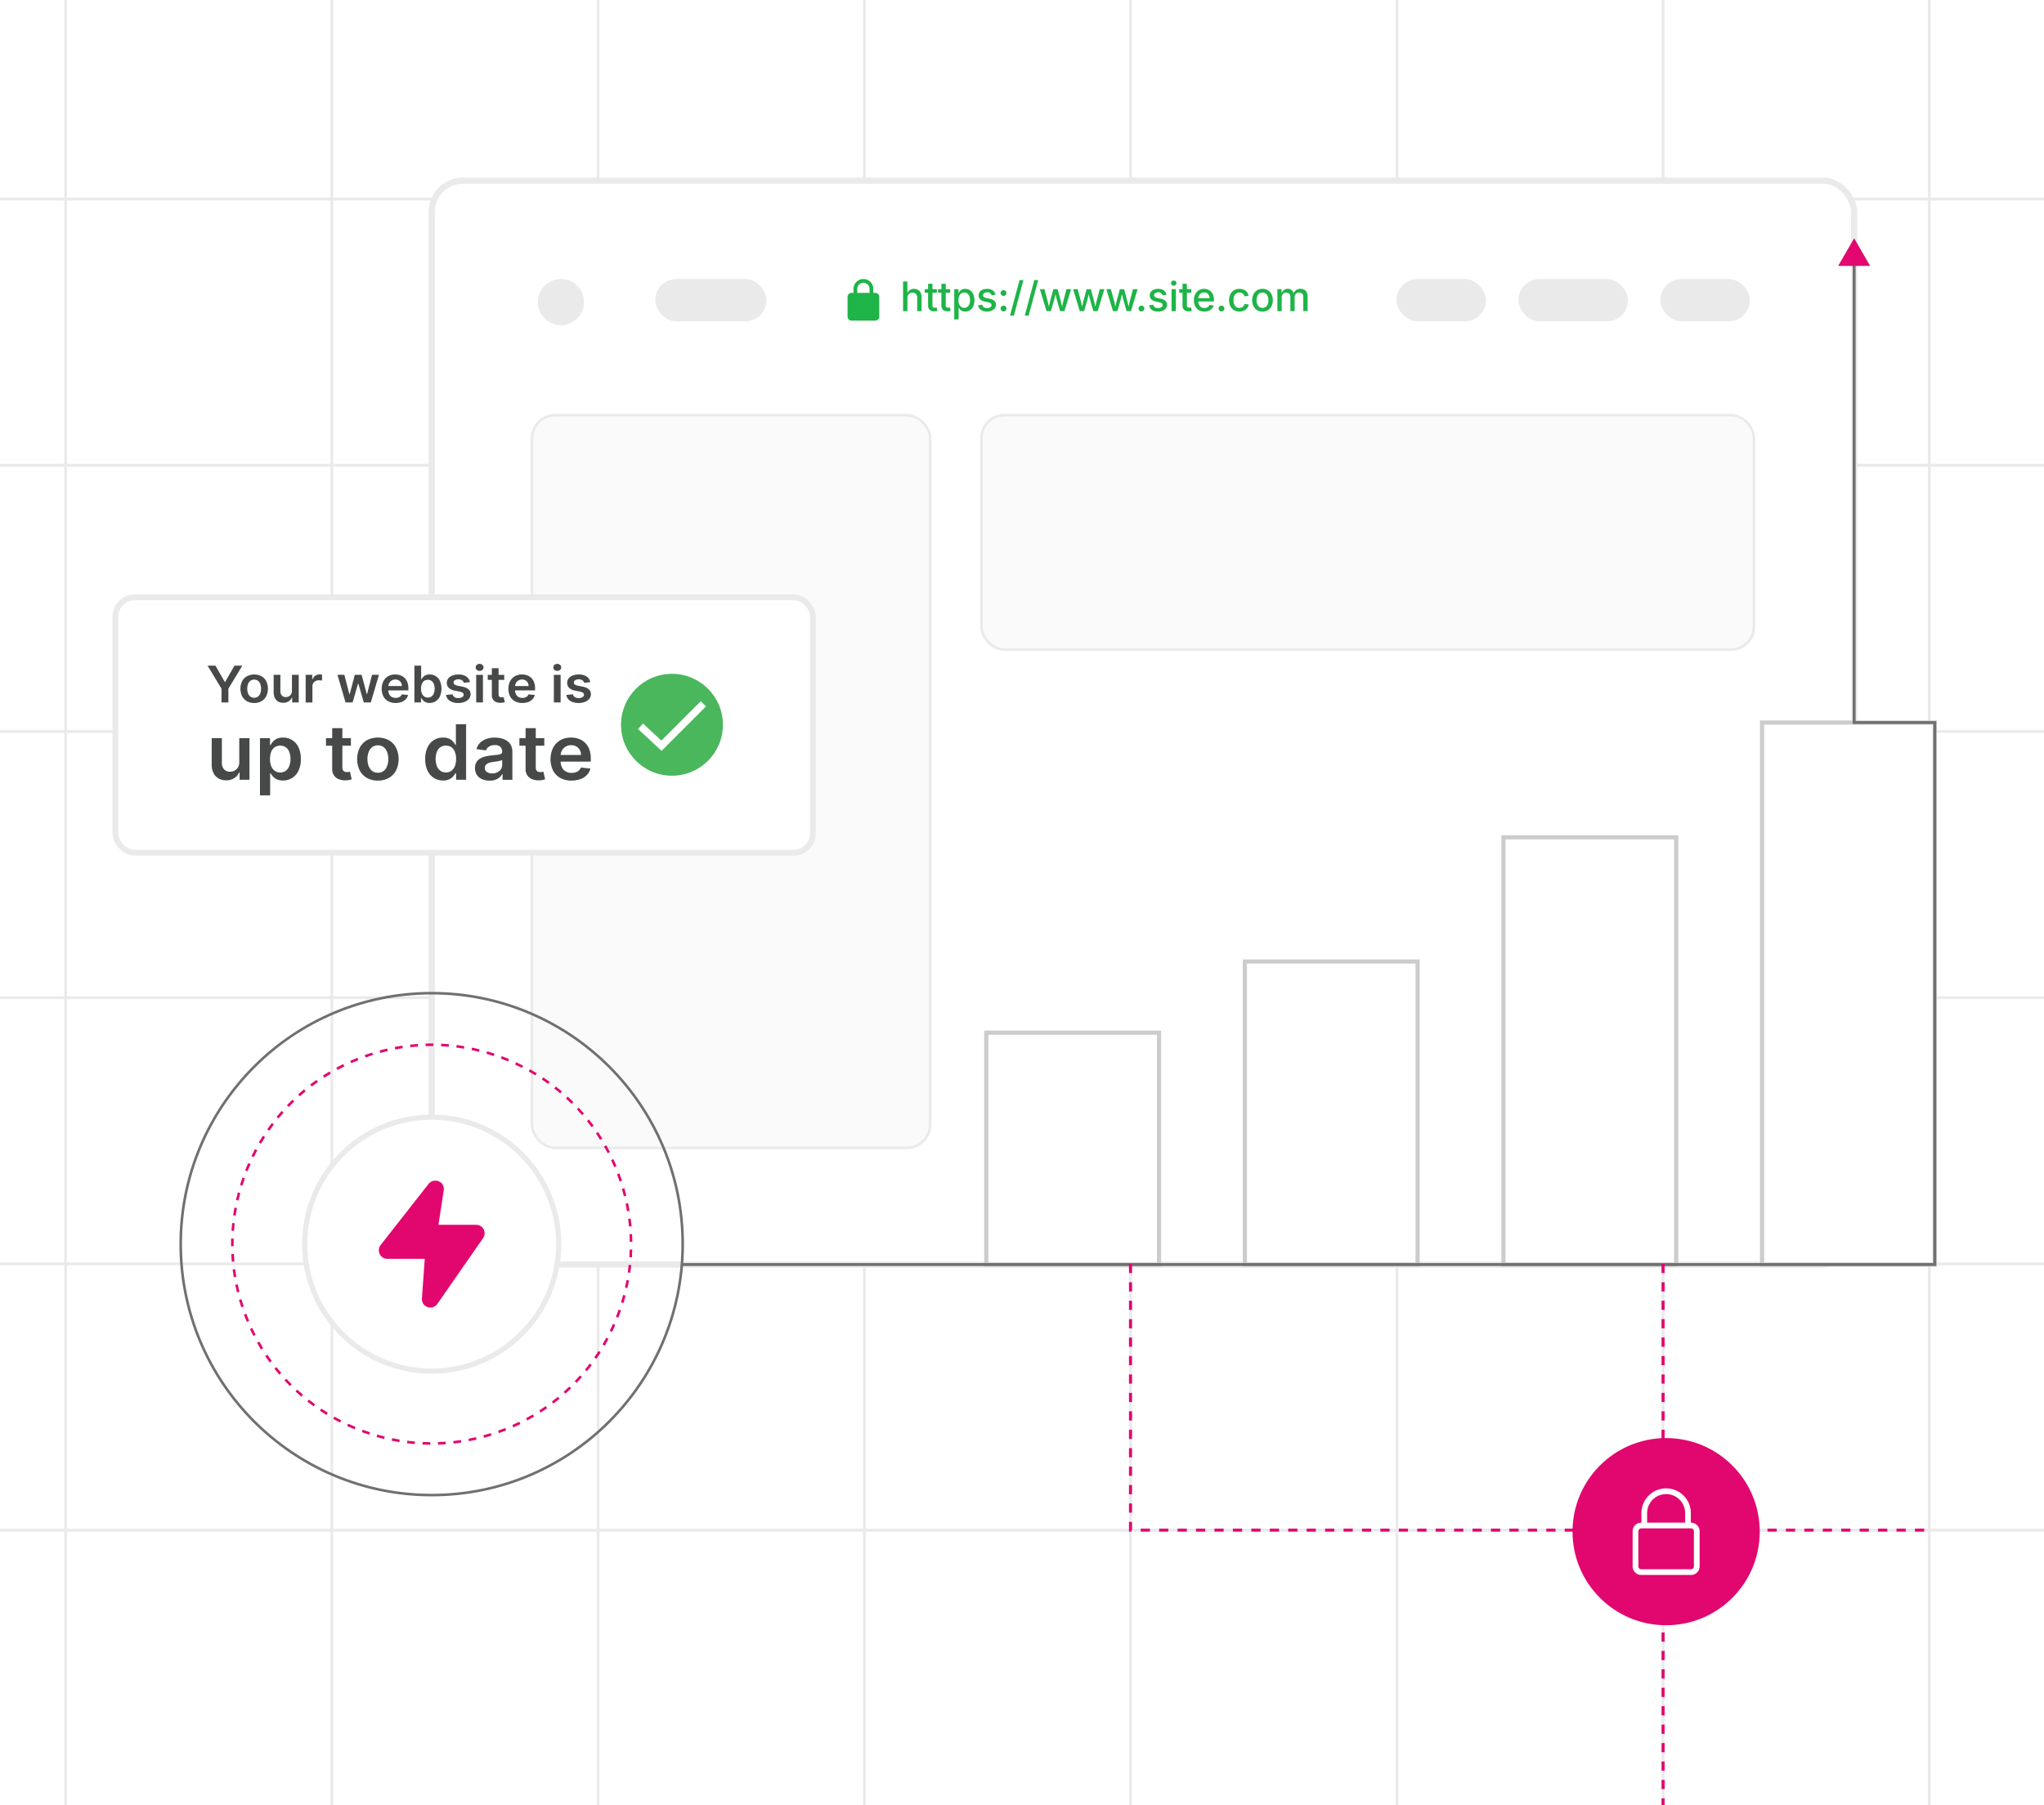 <svg xmlns="http://www.w3.org/2000/svg" width="351.6" height="310.579" xmlns:v="https://vecta.io/nano"><rect width="100%" height="100%" fill="#333333" stroke="none"/><style><![CDATA[.B{stroke-miterlimit:10}.C{stroke:#eaeaea}.D{fill:#e2066f}]]></style><defs><clipPath id="A"><path fill="none" d="M0 0h351.6v310.579H0z"/></clipPath><clipPath id="B"><path d="M74.325 249.958q-.668 0-1.338-.035l.02-.444q.661.03 1.32.034v.445zm1.338-.016l-.014-.444q.661-.022 1.318-.069l.031.444q-.665.046-1.334.069zm-4.01-.1q-.665-.058-1.33-.14l.054-.442q.657.081 1.313.138l-.038.444zm6.676-.085l-.048-.442q.655-.073 1.308-.171l.066.44q-.661.1-1.325.172zM69 249.505q-.658-.108-1.316-.242l.089-.436q.649.134 1.3.24l-.072.438zm11.974-.15l-.082-.436q.648-.124 1.291-.271l.1.434-1.31.273zm-14.595-.386q-.647-.16-1.292-.344l.122-.428q.637.183 1.277.34l-.107.432zm17.2-.214l-.116-.428q.637-.174 1.267-.37l.133.424q-.638.2-1.284.374zm-19.769-.524q-.633-.208-1.263-.443l.156-.417q.621.232 1.245.437l-.139.422zm22.322-.276l-.148-.419q.621-.22 1.234-.466l.166.413q-.624.248-1.254.472zM61.3 247.3l-.068-.029-1.227-.543.188-.4q.6.278 1.208.534l.076.032-.176.409zm27.316-.334l-.181-.407q.6-.267 1.2-.56l.2.4q-.6.3-1.211.568zm-29.816-.827q-.6-.305-1.179-.633l.219-.388q.573.324 1.163.625l-.2.4zm32.214-.357l-.213-.391q.581-.315 1.15-.652l.227.384q-.576.34-1.164.66zm-34.546-.953q-.572-.352-1.127-.723l.248-.37q.547.368 1.111.713l-.233.38zm36.848-.411l-.241-.374 1.1-.738.256.364q-.549.385-1.11.748zm-39.071-1.077q-.544-.4-1.069-.811l.276-.349q.518.41 1.055.8l-.262.36zm41.262-.461l-.269-.355q.525-.4 1.036-.821l.283.343q-.517.427-1.049.832zm-43.367-1.2q-.511-.436-1-.891l.3-.326q.484.449.988.878l-.289.339zm45.432-.507l-.3-.331q.492-.439.969-.9l.308.32q-.483.465-.982.911zm-47.4-1.314q-.475-.474-.929-.965l.327-.3q.448.486.917.953l-.314.314zm49.327-.546l-.321-.308q.457-.477.9-.973l.333.295q-.448.505-.911.988zM48.354 237.9q-.436-.509-.85-1.035l.349-.275q.409.518.84 1.021l-.338.289zm52.924-.587l-.344-.281q.419-.512.817-1.041l.356.267q-.4.538-.829 1.054zm-54.583-1.514q-.395-.541-.767-1.1l.369-.248q.368.549.757 1.083l-.359.262zm56.2-.626l-.365-.254q.376-.541.733-1.1l.375.238-.742 1.114zm-57.69-1.6q-.351-.57-.68-1.152l.388-.219q.325.576.672 1.139l-.379.233zm59.13-.657l-.384-.225q.332-.567.645-1.152l.392.209q-.317.593-.654 1.168zm-60.447-1.676q-.307-.6-.59-1.2l.4-.188q.279.6.582 1.187zm61.706-.686l-.4-.194q.288-.593.555-1.2l.407.18q-.27.613-.562 1.213zm-62.837-1.739q-.259-.618-.495-1.243l.417-.157q.232.619.488 1.228l-.41.172zm63.914-.71l-.414-.163q.243-.618.462-1.236l.42.147q-.221.628-.468 1.252zm-64.856-1.794q-.21-.634-.4-1.277l.427-.124q.184.634.392 1.262zm65.742-.728l-.425-.13q.2-.635.365-1.269l.429.114q-.171.644-.369 1.285zm-66.487-1.84q-.161-.648-.3-1.3l.435-.091.294 1.288-.431.107zm67.177-.743l-.434-.1q.146-.648.266-1.295l.437.081q-.121.655-.269 1.31zm-67.722-1.873q-.11-.658-.2-1.324l.441-.056q.085.657.194 1.306l-.439.074zm68.208-.758l-.44-.064q.1-.654.164-1.31l.442.047q-.07.664-.166 1.328zm-68.548-1.892q-.06-.664-.093-1.332l.444-.023q.033.661.092 1.317l-.443.039zm68.829-.767l-.444-.029q.044-.661.061-1.32l.445.012q-.017.667-.062 1.337zm-68.962-1.9v-.378l.013-.959.445.012q-.013.474-.013.946v.374zm68.589-.767q-.008-.66-.042-1.319l.444-.023q.035.667.043 1.336l-.445.006zm-68.071-1.879l-.444-.029q.044-.666.116-1.333l.442.047q-.07.658-.114 1.316zm67.936-.754q-.06-.658-.144-1.313l.441-.056q.086.661.146 1.329l-.443.041zm-67.656-1.876l-.44-.064q.1-.66.219-1.321l.437.081q-.121.653-.217 1.3zm67.317-.747q-.11-.651-.245-1.3l.435-.091q.137.654.249 1.314l-.439.074zm-66.833-1.848l-.434-.1q.148-.65.322-1.3l.429.114q-.171.641-.317 1.282zm66.293-.734q-.161-.641-.345-1.275l.427-.124q.187.642.349 1.291l-.431.109zm-65.61-1.816l-.424-.132q.2-.637.42-1.269l.42.147q-.22.626-.415 1.254zm64.872-.72l-.442-1.244.416-.157q.236.626.448 1.26l-.422.141zM42.9 202.9l-.414-.163.261-.64.256-.595.407.18q-.129.291-.253.587-.132.314-.257.63zm63.061-.7q-.257-.609-.537-1.207l.4-.188q.283.6.544 1.223l-.41.172zm-61.995-1.716l-.4-.194q.294-.6.61-1.192l.391.211q-.311.579-.6 1.174zm60.875-.675q-.3-.589-.628-1.163l.387-.219.637 1.178-.4.2zm-59.628-1.651l-.384-.225q.339-.58.7-1.141l.374.24q-.355.552-.69 1.125zm58.328-.648q-.347-.562-.717-1.111l.369-.248.725 1.125-.378.234zm-56.9-1.575l-.365-.254q.384-.552.788-1.085l.355.269-.778 1.07zm55.428-.618q-.39-.533-.8-1.051l.349-.277q.416.526.811 1.067l-.359.262zm-53.839-1.495l-.344-.281q.426-.52.871-1.02l.332.3-.859 1zm52.19-.579q-.43-.5-.88-.987l.327-.3q.456.491.891 1zm-50.434-1.4l-.321-.308q.464-.484.946-.949l.309.32q-.476.459-.935.937zm48.636-.541q-.467-.465-.954-.915l.3-.328q.494.455.967.928l-.314.314zm-46.732-1.293l-.3-.331q.5-.446 1.017-.872l.283.343q-.51.42-1 .86zm44.788-.5q-.5-.429-1.024-.839l.275-.349q.528.416 1.037.849zm-42.746-1.181l-.269-.355q.533-.406 1.081-.789l.255.364q-.54.378-1.067.779zm40.666-.454q-.533-.388-1.084-.755l.247-.37q.558.374 1.1.765l-.262.36zm-38.5-1.063l-.241-.374q.563-.362 1.139-.7l.227.382q-.57.337-1.123.694zm36.3-.4q-.56-.344-1.138-.668l.217-.388q.586.327 1.155.677l-.234.378zm-34.03-.939l-.211-.391q.589-.317 1.189-.612l.2.4-1.174.6zm31.727-.351q-.586-.3-1.187-.578l.187-.4q.61.282 1.2.586l-.2.4zm-29.356-.812l-.181-.407q.612-.272 1.233-.519l.166.413q-.613.246-1.217.514zm26.961-.3q-.611-.256-1.228-.486l.155-.417q.624.233 1.244.491l-.172.411zm-24.5-.68l-.149-.419q.631-.224 1.269-.423l.133.424q-.63.2-1.252.417zm22.034-.245q-.629-.209-1.261-.391l.123-.428q.64.185 1.279.4l-.141.423zm-19.514-.541l-.116-.43q.645-.173 1.3-.324l.1.434q-.652.147-1.289.32zm16.978-.191q-.643-.158-1.288-.292l.09-.436q.653.135 1.3.3zm-14.405-.4l-.082-.436q.656-.125 1.318-.223l.065.44q-.653.1-1.3.219zm11.819-.135q-.653-.108-1.307-.19l.055-.442q.662.084 1.324.194l-.073.438zm-9.209-.253l-.048-.442q.664-.073 1.331-.12l.031.444q-.659.046-1.314.118zm6.59-.077q-.659-.058-1.317-.088l.02-.444q.667.03 1.336.088zm-3.958-.108l-.014-.444 1.068-.017h.27v.444h-.265q-.539.003-1.065.019z" transform="translate(-40.05 -180.92)" fill="none"/></clipPath><linearGradient id="C" x1="-15.748" y1="46.855" x2=".81" y2=".125"><stop offset="0" stop-color="#e2066f" stop-opacity=".502"/><stop offset=".161" stop-color="#e2066f" stop-opacity=".549"/><stop offset=".441" stop-color="#e2066f" stop-opacity=".675"/><stop offset=".804" stop-color="#e2066f" stop-opacity=".878"/><stop offset="1" stop-color="#e2066f"/></linearGradient><path id="D" d="M331.875 328.103V-30.625"/><path id="E" d="M82.496 115.424a.69.69 0 0 1-.476-.178c-.127-.106-.201-.263-.2-.428a.56.56 0 0 1 .2-.431.73.73 0 0 1 .953 0 .56.56 0 0 1 .2.431c0 .165-.073.322-.2.428-.13.118-.301.182-.477.178zm-.585 5.425v-4.75h1.164v4.75z"/></defs><g clip-path="url(#A)"><path fill="#fff" d="M0 0h351.6v310.579H0z"/><g fill="none" stroke-width=".475" class="B C"><path d="M-34.515 34.244h457.999v228.999H-34.515z"/><path d="M-34.515 263.248h458m-458-45.807h458m-458-45.802h458m-458-45.802h458m-458-45.791h458m-.001-45.802h-458"/><use href="#D"/><path d="M286.081 328.103V-30.625m-45.793 358.728V-30.625m-45.804 358.728V-30.625M148.68 328.103V-30.625m-45.804 358.728V-30.625M57.082 328.103V-30.625M11.289 328.103V-30.625"/></g><rect width="244.685" height="186.483" rx="5.385" fill="#fff" stroke-width="1.069" x="74.259" y="31.07" class="B C"/><g fill="#fafafa" stroke-width=".439" class="B C"><rect width="68.506" height="126.064" rx="4.024" x="91.501" y="71.418"/><rect width="132.87" height="40.347" rx="3.941" x="168.833" y="71.418"/></g><g fill="#fff"><g stroke="#ccc" stroke-width=".719" class="B"><path d="M214.136 165.418h29.715v52.135h-29.715zm44.481-21.364h29.715v73.499h-29.715zm44.481-19.743h29.715v93.241h-29.715zM169.656 177.66h29.715v39.893h-29.715z"/></g><circle cx="74.26" cy="214.041" r="21.846" stroke-width=".896" class="C"/></g><path d="M83.198 211.498c-.252-.48-.748-.781-1.29-.783h-6.485l.907-5.933c.067-.421-.053-.85-.329-1.174-.292-.319-.707-.496-1.139-.488s-.84.202-1.12.532l-8.273 10.55a1.47 1.47 0 0 0 1.147 2.366h6.449l-.489 6.823a1.45 1.45 0 0 0 .383 1.1 1.48 1.48 0 0 0 1.076.463c.476.003.922-.231 1.192-.623l7.873-11.324c.309-.446.347-1.027.098-1.509zm-9.163 12.739l-.009-.729h.009z" class="D"/><g transform="translate(39.74 179.52)" clip-path="url(#B)" class="D"><path d="M33.466 0h1.338v.461h-1.338zm2.654.038h1.356V.57H36.12zM30.8.084h1.362v.562H30.8zm7.95.184h1.379V.9H38.75zM28.156.375h1.383v.659h-1.383zm13.199.33h1.395v.728h-1.395zM25.549.869h1.396v.754h-1.396zm18.369.476h1.402v.819h-1.402zm-20.921.223h1.402v.841h-1.402zm23.428.617h1.399v.902h-1.399zm-25.914.276h1.398v.926h-1.398zm28.35.757h1.39V4.2h-1.39zm-30.751.329h1.386v1.004H18.11zm33.103.887h1.372v1.055h-1.372zm-35.408.383h1.365v1.077h-1.365zm37.659 1.015h1.346v1.125h-1.346zm-39.51.436l-.342.342v-.342z"/><path d="M13.612 6.61l.342-.342h.99v1.143h-1.332zm41.992.794h1.313v1.188h-1.313zm-43.268.482l-.791.791v-.791z"/><path d="M11.545 8.677l.791-.791h.509v1.2h-1.3zm46.073.465h1.268v1.242h-1.268zm-47.064.526l-.938.938v-.938z"/><path d="M9.615 10.605l.938-.938h.322v1.257h-1.26zm49.875.429h1.218v1.29H59.49zm-50.87.567l-.785.785v-.785z"/><path d="M7.836 12.39l.785-.785h.418v1.3h-1.2zm53.375.677h1.16v1.329h-1.16zm-54.664.607l-.329.329v-.329z"/><path d="M6.218 14.004l.329-.329h.814v1.339H6.218zm56.553 1.225h1.094v1.36h-1.094zm-57.995.642H5.85v1.365H4.776zm59.384 1.635h1.023v1.382H64.16zm-60.648.672h1.001v1.386H3.512zm61.858 1.706h.947v1.395h-.947zm-62.938.699h.924v1.397h-.924zm63.965 1.766h.864v1.401h-.864zm-64.854.72h.84v1.401h-.84zm65.689 1.818h.777v1.399h-.777zM.85 25.624h.751v1.396H.85zm67.022 1.856h.684v1.388h-.684zM.36 28.23h.656v1.385H.36zm67.952 1.887h.587v1.369h-.587zm-68.235.761h.558v1.362H.077zm68.473 1.899h.486v1.342h-.486zM0 33.548h.458v1.337H0zm68.521 1.893h.505v1.349h-.505zM.043 36.2h.535v1.356H.043zm68.201 1.874h.606v1.374h-.606zM.28 38.826h.635v1.38H.28zm67.483 1.862h.703v1.391h-.703zm-67.039.741h.729v1.394H.724zm66.359 1.835h.795v1.399h-.795zm-65.715.726h.82v1.401h-.82zm64.84 1.796h.881v1.399h-.881zm-63.996.709h.905v1.4h-.905zm62.932 1.746h.962v1.393h-.962zm-61.895.689h.985v1.391h-.985zm60.65 1.687h1.037v1.377h-1.037zm-59.426.663h1.059v1.371H4.473zm58.005 1.616h1.108v1.353h-1.108zm-56.601.634h1.127v1.345H5.877zm56.18 2.262l-.6.6h-.577V55.07h1.173z"/><path d="M61.46 56.389l.6-.6v.6zm-54.006-.723h1.189v1.31H7.454zm52.905 1.824l-.906.906h-.324v-1.281h1.23z"/><path d="M59.454 58.395l.906-.906v.906zm-50.26-.721h1.243v1.267H9.194zm49.31 1.67l-.911.911h-.366V59.02h1.277z"/><path d="M57.594 60.255l.911-.911v.911zm-46.505-.71h1.291v1.217h-1.291zm45.419 1.797l-.619.619h-.7v-1.175h1.319z"/><path d="M55.889 61.96l.619-.619v.619zm-42.762-.698h1.331v1.16h-1.331zm41.251 2.209l-.027.027h-1.325v-1.112h1.352z"/><path d="M54.351 63.499l.027-.027v.027zm-39.058-.683h1.359v1.093h-1.359zm35.459 1.003h1.377v1.044h-1.377zm-33.18.38h1.382v1.02h-1.382zm30.811.877h1.392v.967h-1.392zm-28.43.326h1.471v.975h-1.471zm25.979.748h1.4v.885h-1.4zm-23.436.302h1.401v.86h-1.401zm20.915.585h1.4v.798h-1.4zm-18.375.24h1.399v.772h-1.399zm15.804.451h1.391v.707H40.84zm-13.207.179h1.388v.678h-1.388zm10.597.312h1.374v.612H38.23zm-7.957.117h1.368v.581h-1.368zm5.326.173h1.349v.513h-1.349zm-2.661.05h1.341v.479h-1.341z"/></g><g fill="none" stroke="#707070"><circle cx="74.26" cy="214.04" r="43.176" stroke-width=".448"/><path d="M117.294 217.55h215.519v-93.239h-13.869v-79.37" stroke-width=".5" class="B"/></g><path d="M321.689 45.744l-2.746-4.755-2.746 4.755z" fill="url(#C)"/><g class="D"><path d="M286.342 326.825h-.531v-1.585h.531zm0-3.171h-.531v-1.585h.531zm0-3.171h-.531v-1.585h.531zm0-3.171h-.531v-1.585h.531zm0-3.171h-.531v-1.585h.531zm0-3.171h-.531v-1.585h.531zm0-3.171h-.531v-1.585h.531zm0-3.17h-.531v-1.585h.531zm0-3.171h-.531v-1.585h.531zm0-3.171h-.531v-1.582h.531zm0-3.171h-.531v-1.581h.531zm0-3.171h-.531v-1.585h.531zm0-3.171h-.531v-1.585h.531zm0-3.171h-.531v-1.585h.531zm0-3.171h-.531v-1.585h.531zm0-3.171h-.531v-1.585h.531zm0-3.171h-.531v-1.585h.531zm0-3.171h-.531v-1.585h.531zm0-3.171h-.531v-1.585h.531zm0-3.171h-.531v-1.585h.531zm0-3.171h-.531v-1.585h.531zm0-3.171h-.531v-1.585h.531zm0-3.171h-.531v-1.585h.531zm0-3.171h-.531v-1.585h.531zm0-3.171h-.531v-1.585h.531zm0-3.171h-.531v-1.585h.531zm0-3.17h-.531v-1.576h.531zm0-3.171h-.531v-1.585h.531zm0-3.171h-.531v-1.574h.531zm0-3.171h-.531v-1.585h.531zm0-3.171h-.531v-1.585h.531zm0-3.171h-.531v-1.585h.531zm0-3.171h-.531v-1.585h.531zm0-3.171h-.531v-1.585h.531zm0-3.171h-.531v-1.585h.531z"/><path d="M330.986 263.505h-1.585v-.531h1.585zm-3.171 0h-1.585v-.531h1.585zm-3.171 0h-1.585v-.531h1.585zm-3.171 0h-1.585v-.531h1.585zm-3.171 0h-1.585v-.531h1.585zm-3.171 0h-1.585v-.531h1.585zm-3.171 0h-1.585v-.531h1.585zm-3.171 0h-1.585v-.531h1.585zm-3.171 0h-1.585v-.531h1.585zm-3.171 0h-1.585v-.531h1.585zm-3.171 0h-1.585v-.531h1.595zm-3.171 0h-1.579v-.531h1.585zm-3.17 0h-1.585v-.531h1.585zm-3.171 0h-1.578v-.531h1.585zm-3.171 0h-1.577v-.531h1.585zm-3.171 0h-1.585v-.531h1.585zm-3.171 0h-1.585v-.531h1.585zm-3.171 0h-1.585v-.531h1.591zm-3.171 0h-1.585v-.531h1.585zm-3.171 0h-1.585v-.531h1.585zm-3.171 0h-1.585v-.531h1.585zm-3.171 0h-1.585v-.531h1.585zm-3.171 0h-1.585v-.531h1.585zm-3.171 0h-1.585v-.531h1.585zm-3.171 0h-1.585v-.531h1.585zm-3.171 0h-1.585v-.531h1.585zm-3.171 0h-1.585v-.531h1.585zm-3.171 0h-1.585v-.531h1.601zm-3.171 0h-1.585v-.531h1.585zm-3.171 0h-1.585v-.531h1.585zm-3.171 0h-1.571v-.531h1.585zm-3.17 0h-1.571v-.531h1.585zm-3.171 0h-1.57v-.531h1.585zm-3.171 0h-1.585v-.531h1.585zm-3.171 0h-1.585v-.531h1.597zm-3.171 0h-1.585v-.531h1.585zm-3.171 0h-1.585v-.531h1.585zm-3.171 0h-1.585v-.531h1.585zm-3.171 0h-1.585v-.531h1.585zm-3.171 0h-1.585v-.531h1.585zm-3.171 0h-1.585v-.531h1.585zm-3.171 0h-1.585v-.531h1.585zm-3.171 0h-1.585v-.531h1.585zm-3.171 0h-.436v-1.68h.531v1.415h-.095v.266zm.095-3.266h-.531v-1.585h.531zm0-3.171h-.531v-1.585h.531zm0-3.171h-.531v-1.585h.531zm0-3.171h-.531v-1.585h.531zm0-3.171h-.531v-1.585h.531zm0-3.17h-.531v-1.58h.531zm0-3.171h-.531v-1.585h.531zm0-3.171h-.531v-1.578h.531zm0-3.171h-.531v-1.585h.531zm0-3.171h-.531v-1.585h.531zm0-3.171h-.531v-1.585h.531zm0-3.171h-.531v-1.585h.531zm0-3.171h-.531v-1.585h.531zm0-3.171h-.531v-1.585h.531z"/></g><rect width="119.979" height="43.934" rx="3.333" fill="#fff" x="19.855" y="102.758" class="B C"/><g fill="#474949"><path d="M35.707 114.516h1.347l1.611 2.8h.064l1.61-2.8h1.347l-2.4 3.97v2.363h-1.183v-2.363l-2.4-3.97zm8.017 6.425a2.47 2.47 0 0 1-1.254-.305 2.11 2.11 0 0 1-.822-.857 3 3 0 0 1 0-2.577 2.09 2.09 0 0 1 .822-.86 2.72 2.72 0 0 1 2.508 0 2.09 2.09 0 0 1 .821.86 3 3 0 0 1 0 2.577 2.11 2.11 0 0 1-.821.857 2.47 2.47 0 0 1-1.254.305zm.006-.9c.236.008.468-.065.656-.208a1.25 1.25 0 0 0 .394-.562 2.25 2.25 0 0 0 .13-.785 2.27 2.27 0 0 0-.13-.791c-.077-.221-.213-.416-.394-.564a1.02 1.02 0 0 0-.656-.21 1.04 1.04 0 0 0-.667.21 1.25 1.25 0 0 0-.4.564 2.27 2.27 0 0 0-.13.791 2.24 2.24 0 0 0 .13.785c.078.221.216.416.4.562a1.05 1.05 0 0 0 .667.212zm6.491-1.191v-2.755h1.164v4.75h-1.129V120h-.051a1.45 1.45 0 0 1-.548.653 1.66 1.66 0 0 1-.937.254 1.72 1.72 0 0 1-.857-.209 1.44 1.44 0 0 1-.58-.61 2.07 2.07 0 0 1-.209-.969v-3.024h1.159v2.851a.99.99 0 0 0 .257.718.9.9 0 0 0 .675.266 1.1 1.1 0 0 0 .5-.12 1 1 0 0 0 .4-.36 1.08 1.08 0 0 0 .156-.6zm2.36 1.999v-4.753h1.129v.792h.051a1.19 1.19 0 0 1 .465-.636 1.31 1.31 0 0 1 .754-.224l.217.007a1.99 1.99 0 0 1 .2.023v1.038c-.076-.022-.154-.037-.233-.045a2.42 2.42 0 0 0-.307-.02 1.21 1.21 0 0 0-.571.132 1 1 0 0 0-.4.363.99.99 0 0 0-.144.535v2.793h-1.161zm6.858 0l-1.391-4.754h1.187l.868 3.339h.045l.883-3.339h1.173l.888 3.321h.048l.856-3.321h1.189l-1.4 4.75h-1.211l-.926-3.21h-.067l-.926 3.21h-1.216zm8.614.092a2.61 2.61 0 0 1-1.282-.3c-.354-.194-.642-.489-.828-.848-.387-.817-.387-1.765 0-2.582a2.13 2.13 0 0 1 .815-.865 2.37 2.37 0 0 1 1.232-.311 2.62 2.62 0 0 1 .863.141 2 2 0 0 1 .72.434c.217.21.386.465.493.747a2.93 2.93 0 0 1 .18 1.077v.344h-4.045v-.755h2.932c.001-.201-.049-.398-.145-.574a1.04 1.04 0 0 0-.394-.4c-.179-.1-.382-.15-.587-.145a1.17 1.17 0 0 0-1.047.6 1.2 1.2 0 0 0-.153.586v.659a1.49 1.49 0 0 0 .157.709 1.09 1.09 0 0 0 .44.452 1.35 1.35 0 0 0 .662.157c.156.002.312-.022.46-.07a1.01 1.01 0 0 0 .357-.206.85.85 0 0 0 .228-.336l1.086.117c-.065.271-.199.519-.39.722a1.91 1.91 0 0 1-.735.477c-.328.117-.674.174-1.022.168zm3.231-.092v-6.333h1.16v2.368h.048a2.18 2.18 0 0 1 .254-.369 1.38 1.38 0 0 1 .444-.337 1.58 1.58 0 0 1 .714-.141 1.9 1.9 0 0 1 1.767 1.106 3.43 3.43 0 0 1 0 2.667 1.97 1.97 0 0 1-.727.835 1.92 1.92 0 0 1-1.042.288 1.6 1.6 0 0 1-.7-.137c-.171-.078-.323-.19-.449-.329a2.02 2.02 0 0 1-.263-.367h-.067v.749h-1.139zm1.142-2.375a2.2 2.2 0 0 0 .137.807 1.21 1.21 0 0 0 .4.54c.386.259.892.257 1.275-.007a1.21 1.21 0 0 0 .393-.548 2.2 2.2 0 0 0 .134-.793 2.17 2.17 0 0 0-.132-.786 1.18 1.18 0 0 0-.392-.538 1.17 1.17 0 0 0-1.283-.007c-.18.135-.316.318-.393.529a2.18 2.18 0 0 0-.134.8zm8.417-1.12l-1.061.111a.83.83 0 0 0-.155-.291.8.8 0 0 0-.3-.219 1.11 1.11 0 0 0-.457-.083 1.14 1.14 0 0 0-.609.151.44.44 0 0 0-.243.392.4.4 0 0 0 .159.337 1.36 1.36 0 0 0 .539.213l.842.173a2.17 2.17 0 0 1 1.044.461 1.08 1.08 0 0 1 .346.826 1.26 1.26 0 0 1-.271.79 1.76 1.76 0 0 1-.745.534 2.9 2.9 0 0 1-1.093.191 2.6 2.6 0 0 1-1.459-.366c-.358-.228-.599-.601-.659-1.021l1.135-.106a.77.77 0 0 0 .328.486 1.18 1.18 0 0 0 .653.164 1.2 1.2 0 0 0 .667-.164c.151-.08.247-.234.253-.405a.42.42 0 0 0-.163-.337c-.149-.105-.32-.173-.5-.2l-.842-.171c-.39-.055-.755-.222-1.051-.481-.228-.226-.35-.537-.338-.858a1.19 1.19 0 0 1 .249-.763 1.63 1.63 0 0 1 .7-.5 2.84 2.84 0 0 1 1.044-.177 2.32 2.32 0 0 1 1.368.356c.326.225.548.571.618.961z"/><use href="#E"/><path d="M86.737 116.099v.865h-2.839v-.865zm-2.138-1.139h1.164v4.459a.68.68 0 0 0 .072.345.37.37 0 0 0 .192.163.76.76 0 0 0 .264.043c.067.001.134-.004.2-.015l.141-.027.2.875-.266.068a2.3 2.3 0 0 1-.42.044c-.269.012-.537-.032-.788-.129a1.19 1.19 0 0 1-.554-.437c-.142-.221-.212-.48-.2-.742v-4.645zm5.248 5.981a2.61 2.61 0 0 1-1.282-.3c-.354-.194-.642-.489-.828-.848-.387-.817-.387-1.765 0-2.582a2.14 2.14 0 0 1 .816-.865 2.37 2.37 0 0 1 1.231-.311 2.61 2.61 0 0 1 .863.141 2 2 0 0 1 .721.434 2.07 2.07 0 0 1 .493.747 2.93 2.93 0 0 1 .18 1.077v.344h-4.047v-.755h2.932a1.18 1.18 0 0 0-.144-.574 1.04 1.04 0 0 0-.393-.4c-.179-.1-.382-.15-.587-.145a1.17 1.17 0 0 0-1.047.6c-.1.179-.152.381-.153.586v.659a1.49 1.49 0 0 0 .158.709 1.08 1.08 0 0 0 .441.452 1.34 1.34 0 0 0 .662.157 1.43 1.43 0 0 0 .46-.07 1.01 1.01 0 0 0 .357-.206c.102-.092.18-.207.229-.336l1.086.117a1.61 1.61 0 0 1-.391.722 1.91 1.91 0 0 1-.734.477 2.91 2.91 0 0 1-1.022.168zm6.011-5.517a.69.69 0 0 1-.476-.178c-.127-.106-.201-.263-.2-.428a.56.56 0 0 1 .2-.431.73.73 0 0 1 .953 0 .56.56 0 0 1 .2.431c0 .165-.073.322-.2.428-.13.118-.301.182-.477.178zm-.585 5.425v-4.75h1.164v4.75zm6.268-3.495l-1.061.111a.83.83 0 0 0-.155-.291.8.8 0 0 0-.3-.219 1.11 1.11 0 0 0-.457-.083 1.14 1.14 0 0 0-.609.151.44.44 0 0 0-.243.392.4.4 0 0 0 .159.337 1.36 1.36 0 0 0 .539.213l.842.173a2.17 2.17 0 0 1 1.044.461 1.08 1.08 0 0 1 .346.826 1.26 1.26 0 0 1-.271.79 1.76 1.76 0 0 1-.745.534 2.9 2.9 0 0 1-1.093.191 2.6 2.6 0 0 1-1.459-.366c-.358-.228-.599-.601-.659-1.021l1.135-.106a.77.77 0 0 0 .328.486 1.18 1.18 0 0 0 .653.164 1.21 1.21 0 0 0 .667-.164c.151-.08.247-.234.253-.405a.42.42 0 0 0-.163-.337c-.149-.105-.32-.173-.5-.2l-.842-.171c-.39-.055-.755-.222-1.051-.481-.228-.226-.35-.537-.338-.858a1.19 1.19 0 0 1 .249-.763 1.63 1.63 0 0 1 .7-.5 2.84 2.84 0 0 1 1.044-.177 2.32 2.32 0 0 1 1.368.356c.326.225.548.571.618.961zm-60.383 13.784v-4.152h1.758v7.166h-1.7v-1.274h-.077c-.17.404-.458.747-.827.985a2.5 2.5 0 0 1-1.414.383 2.59 2.59 0 0 1-1.293-.315 2.19 2.19 0 0 1-.875-.919 3.13 3.13 0 0 1-.315-1.463v-4.562h1.751v4.3a1.49 1.49 0 0 0 .388 1.082c.268.271.638.416 1.019.4a1.66 1.66 0 0 0 .751-.182 1.52 1.52 0 0 0 .6-.544c.165-.273.247-.588.235-.907zm3.56 5.701v-9.853h1.727v1.185h.1a3.18 3.18 0 0 1 .383-.558 2.08 2.08 0 0 1 .67-.509 2.39 2.39 0 0 1 1.077-.212 2.87 2.87 0 0 1 2.666 1.669c.291.632.431 1.322.41 2.017.021.69-.116 1.376-.4 2.006a2.99 2.99 0 0 1-1.1 1.26c-.472.292-1.017.442-1.572.434a2.44 2.44 0 0 1-1.062-.205 2.1 2.1 0 0 1-.677-.5c-.153-.169-.287-.354-.4-.552h-.073v3.816h-1.749zm1.722-6.271a3.3 3.3 0 0 0 .211 1.219 1.82 1.82 0 0 0 .6.814 1.54 1.54 0 0 0 .948.292 1.56 1.56 0 0 0 .975-.3 1.84 1.84 0 0 0 .594-.826c.14-.384.208-.791.2-1.2a3.29 3.29 0 0 0-.2-1.185 1.79 1.79 0 0 0-.592-.811 1.76 1.76 0 0 0-1.936-.01 1.73 1.73 0 0 0-.594.8 3.3 3.3 0 0 0-.2 1.208zm13.923-3.581v1.306h-4.284v-1.306zm-3.226-1.717h1.756v6.727a1 1 0 0 0 .11.52.55.55 0 0 0 .288.245c.128.045.264.067.4.065.1.001.201-.007.3-.023l.211-.042.3 1.321-.4.1a3.46 3.46 0 0 1-.633.066c-.405.018-.81-.048-1.189-.194a1.81 1.81 0 0 1-.837-.66c-.214-.333-.319-.725-.3-1.12v-7.007zm7.866 9.022a3.73 3.73 0 0 1-1.892-.461c-.528-.303-.959-.752-1.239-1.293a4.52 4.52 0 0 1 0-3.887 3.17 3.17 0 0 1 1.239-1.3 4.1 4.1 0 0 1 3.783 0 3.17 3.17 0 0 1 1.239 1.3 4.52 4.52 0 0 1 0 3.887c-.28.541-.711.99-1.239 1.293-.578.318-1.231.478-1.891.461zm.01-1.353a1.54 1.54 0 0 0 .989-.315c.273-.221.479-.515.594-.847a3.39 3.39 0 0 0 .2-1.185 3.43 3.43 0 0 0-.2-1.192 1.9 1.9 0 0 0-.594-.851c-.283-.218-.632-.33-.989-.318a1.57 1.57 0 0 0-1.007.318 1.89 1.89 0 0 0-.6.851 3.44 3.44 0 0 0-.2 1.192 3.4 3.4 0 0 0 .2 1.185 1.88 1.88 0 0 0 .6.847c.29.218.645.329 1.007.315zm11.2 1.339a2.91 2.91 0 0 1-1.572-.434 2.99 2.99 0 0 1-1.1-1.26c-.284-.63-.421-1.316-.4-2.006-.021-.695.119-1.385.41-2.017a2.87 2.87 0 0 1 2.665-1.669 2.4 2.4 0 0 1 1.077.212 2.07 2.07 0 0 1 .669.509 3.16 3.16 0 0 1 .384.558h.073v-3.574h1.761v9.554h-1.726v-1.129h-.107a2.85 2.85 0 0 1-.393.552 2.13 2.13 0 0 1-.678.5 2.43 2.43 0 0 1-1.063.205zm.49-1.386a1.55 1.55 0 0 0 .951-.292 1.8 1.8 0 0 0 .6-.814c.142-.39.209-.803.2-1.218.009-.412-.058-.821-.2-1.208a1.74 1.74 0 0 0-.592-.8c-.59-.383-1.351-.379-1.937.01a1.78 1.78 0 0 0-.592.811 3.64 3.64 0 0 0 0 2.382 1.83 1.83 0 0 0 .6.826 1.56 1.56 0 0 0 .973.3zm7.499 1.405a3.16 3.16 0 0 1-1.273-.245 2.02 2.02 0 0 1-.892-.725c-.228-.352-.342-.766-.328-1.185a1.96 1.96 0 0 1 .233-1 1.77 1.77 0 0 1 .636-.635 3.31 3.31 0 0 1 .909-.361c.346-.084.696-.144 1.05-.18q.654-.065 1.062-.118a1.57 1.57 0 0 0 .594-.169c.124-.074.197-.212.187-.357v-.028c.018-.307-.101-.606-.325-.816a1.37 1.37 0 0 0-.936-.29 1.72 1.72 0 0 0-1.021.27 1.34 1.34 0 0 0-.507.64l-1.64-.224a2.5 2.5 0 0 1 .641-1.094 2.84 2.84 0 0 1 1.091-.663 4.38 4.38 0 0 1 1.426-.222c.361 0 .72.041 1.072.122a3.1 3.1 0 0 1 .975.4 2.07 2.07 0 0 1 .71.754 2.38 2.38 0 0 1 .269 1.189v4.8h-1.687v-.985h-.058a2.05 2.05 0 0 1-.449.557 2.17 2.17 0 0 1-.723.416 2.99 2.99 0 0 1-1.015.156zm.455-1.241c.317.009.632-.06.917-.2a1.52 1.52 0 0 0 .6-.539 1.34 1.34 0 0 0 .211-.733v-.844c-.085.057-.18.098-.279.121a4.42 4.42 0 0 1-.439.1l-.48.075-.413.056a3.18 3.18 0 0 0-.7.168c-.188.065-.356.177-.489.325a.78.78 0 0 0-.179.534c-.014.279.121.545.354.7a1.59 1.59 0 0 0 .9.237zm8.97-6.069v1.306h-4.283v-1.306zm-3.223-1.717h1.756v6.727a1.01 1.01 0 0 0 .109.52c.065.113.167.2.289.245.128.045.264.067.4.065.1.001.201-.007.3-.023l.211-.042.3 1.321-.4.1a3.55 3.55 0 0 1-.634.066c-.405.018-.81-.048-1.188-.194a1.81 1.81 0 0 1-.837-.66c-.214-.333-.319-.725-.3-1.12v-7.007zm7.913 9.022a3.94 3.94 0 0 1-1.933-.45 3.07 3.07 0 0 1-1.249-1.279c-.585-1.234-.585-2.666 0-3.9a3.23 3.23 0 0 1 1.23-1.306 3.58 3.58 0 0 1 1.858-.469c.442-.003.882.069 1.3.212.404.139.774.363 1.086.656a3.06 3.06 0 0 1 .744 1.127 4.39 4.39 0 0 1 .272 1.625v.518h-6.101v-1.139h4.424a1.79 1.79 0 0 0-.218-.865c-.14-.251-.345-.458-.595-.6a1.75 1.75 0 0 0-.885-.219c-.652-.015-1.26.331-1.579.9-.151.27-.23.575-.23.884v.994a2.23 2.23 0 0 0 .237 1.07c.149.288.381.525.665.681.308.163.652.244 1 .235a2.15 2.15 0 0 0 .694-.1 1.52 1.52 0 0 0 .538-.31 1.3 1.3 0 0 0 .345-.509l1.64.177a2.43 2.43 0 0 1-.589 1.089 2.87 2.87 0 0 1-1.109.719 4.36 4.36 0 0 1-1.543.254z"/></g><circle cx="115.588" cy="124.69" r="8.765" fill="#4ab75d"/><path d="M110.182 124.946l3.6 3.348 7.208-7.208" fill="none" stroke="#fff" stroke-width="1.266" class="B"/><circle cx="286.601" cy="263.509" r="16.102" class="D"/><path d="M292.361 269.484v-6.051c-.001-.814-.66-1.473-1.474-1.474h-.036v-1.648a4.25 4.25 0 1 0-8.5 0v1.648h-.04c-.814.001-1.473.66-1.474 1.474v6.051c.001.814.66 1.473 1.474 1.474h8.572c.392.001.767-.154 1.045-.431s.433-.652.433-1.043zm-9.027-9.173c0-1.167.623-2.246 1.633-2.829s2.256-.584 3.267 0 1.634 1.662 1.633 2.829v1.648h-6.535v-1.648zm-1.51 9.173v-6.051a.49.49 0 0 1 .491-.491h8.572a.49.49 0 0 1 .491.491v6.051a.49.49 0 0 1-.491.491h-8.576a.49.49 0 0 1-.487-.491z" fill="#fff"/><g fill="#eaeaea"><circle cx="96.492" cy="51.97" r="3.97"/><rect width="19.136" height="7.285" rx="3.642" x="112.712" y="48"/><rect width="15.41" height="7.285" rx="3.642" x="240.21" y="48"/><rect width="18.843" height="7.285" rx="3.642" x="261.189" y="48"/><rect width="15.41" height="7.285" rx="3.642" x="285.601" y="48"/></g><g fill="#1eb447"><path d="M150.566 50.388h-.341v-.682c0-.942-.763-1.705-1.705-1.705s-1.705.763-1.705 1.705v.682h-.341c-.375.001-.679.303-.682.678v3.41c.001.376.306.681.682.682h4.092c.376-.001.681-.306.682-.682v-3.41c-.003-.375-.307-.677-.682-.678zm-.989 0h-2.114v-.682c0-.584.473-1.057 1.057-1.057s1.057.473 1.057 1.057zm6.514.913v2.222h-.748V48.43h.742v2.246h-.117a1.47 1.47 0 0 1 .485-.743 1.25 1.25 0 0 1 .769-.238 1.36 1.36 0 0 1 .678.164 1.14 1.14 0 0 1 .461.484c.118.247.175.518.166.791v2.389h-.75v-2.3a.92.92 0 0 0-.216-.645.76.76 0 0 0-.586-.231.94.94 0 0 0-.455.109.77.77 0 0 0-.316.321 1.09 1.09 0 0 0-.113.524zm5.059-1.551v.608h-2.078v-.608zm-1.504-.927h.749v3.685a.48.48 0 0 0 .092.325.41.41 0 0 0 .314.1c.053 0 .107-.003.16-.01l.164-.022.106.6a1.62 1.62 0 0 1-.25.044 2.58 2.58 0 0 1-.263.014c-.288.019-.572-.072-.795-.255a.94.94 0 0 1-.279-.73zm3.794.926v.608h-2.079v-.608zm-1.504-.926h.749v3.685a.48.48 0 0 0 .092.325.41.41 0 0 0 .314.1 1.23 1.23 0 0 0 .161-.01l.164-.022.106.6a1.62 1.62 0 0 1-.25.044 2.58 2.58 0 0 1-.263.014c-.288.019-.572-.072-.795-.255a.94.94 0 0 1-.279-.73zm2.208 6.129v-5.2h.728v.6h.051c.06-.102.131-.198.21-.287a1.11 1.11 0 0 1 .349-.258 1.23 1.23 0 0 1 .545-.108 1.47 1.47 0 0 1 .822.234 1.58 1.58 0 0 1 .562.67 2.45 2.45 0 0 1 .205 1.044c.01.358-.058.713-.2 1.042-.12.273-.315.507-.561.675a1.46 1.46 0 0 1-.825.238c-.185.006-.369-.031-.537-.108-.132-.063-.251-.152-.35-.26a1.7 1.7 0 0 1-.214-.292h-.034v2.01zm1.723-1.99a.86.86 0 0 0 .54-.171 1.05 1.05 0 0 0 .337-.47 1.9 1.9 0 0 0 .117-.681 1.88 1.88 0 0 0-.115-.68 1.03 1.03 0 0 0-.335-.461.87.87 0 0 0-.542-.167.89.89 0 0 0-.543.164c-.154.117-.271.275-.337.456a1.88 1.88 0 0 0-.115.689 1.89 1.89 0 0 0 .116.69c.067.184.185.345.34.465.156.113.345.171.537.166zm3.907.643c-.253.004-.504-.037-.742-.123a1.27 1.27 0 0 1-.53-.364c-.141-.169-.233-.373-.267-.59l.711-.116a.7.7 0 0 0 .279.443.95.95 0 0 0 .549.145.98.98 0 0 0 .571-.149c.128-.076.208-.212.212-.361.002-.115-.047-.225-.135-.3-.117-.091-.254-.151-.4-.176l-.636-.14a1.58 1.58 0 0 1-.786-.381.91.91 0 0 1-.26-.672.97.97 0 0 1 .186-.591c.133-.175.31-.311.514-.393a1.91 1.91 0 0 1 .755-.14c.244-.006.486.037.713.125a1.2 1.2 0 0 1 .482.35 1.24 1.24 0 0 1 .248.526l-.68.116a.72.72 0 0 0-.236-.373c-.147-.113-.331-.169-.516-.157a.89.89 0 0 0-.514.14.42.42 0 0 0-.2.359c-.002.116.049.227.14.3.13.094.28.157.438.185l.612.137a1.6 1.6 0 0 1 .788.373.88.88 0 0 1 .255.653.99.99 0 0 1-.2.61 1.3 1.3 0 0 1-.547.414 2.03 2.03 0 0 1-.804.15zm2.85-.027a.49.49 0 0 1-.355-.145.48.48 0 0 1-.147-.354.48.48 0 0 1 .147-.356.49.49 0 0 1 .355-.145.48.48 0 1 1 0 1zm0-2.666a.49.49 0 0 1-.355-.145.48.48 0 0 1-.147-.354.48.48 0 0 1 .147-.354.49.49 0 0 1 .355-.145.48.48 0 1 1 0 .998zm3.425-2.721l-1.641 6.098h-.67l1.641-6.1zm2.54 0l-1.641 6.098h-.67l1.641-6.1zm1.428 5.332l-1.141-3.773h.785l.417 1.559q.1.359.2.786.1.427.2.937h-.106q.1-.5.2-.923.1-.423.2-.8l.424-1.559h.735l.417 1.559q.1.366.2.793.1.427.2.93h-.109q.1-.5.2-.926.1-.426.2-.8l.42-1.559h.79l-1.142 3.776h-.752l-.468-1.627q-.072-.246-.138-.511-.066-.265-.132-.542-.065-.277-.13-.543h.154q-.065.267-.132.543-.067.276-.133.543-.067.267-.138.509l-.469 1.628zm5.718 0l-1.141-3.773h.786l.417 1.559q.1.359.2.786.1.427.2.937h-.106q.1-.5.2-.923.1-.423.2-.8l.424-1.559h.735l.417 1.559q.1.366.2.793.1.427.2.93h-.106q.1-.5.2-.926.1-.426.2-.8l.42-1.559h.79l-1.146 3.776h-.752l-.468-1.627q-.072-.246-.138-.511-.066-.265-.132-.542-.065-.277-.13-.543h.156q-.065.267-.132.543-.067.276-.133.543-.067.267-.138.509l-.471 1.628zm5.718 0l-1.141-3.773h.786l.417 1.559q.1.359.2.786.1.427.2.937h-.106q.1-.5.2-.923.1-.423.2-.8l.424-1.559h.735l.417 1.559q.1.366.2.793.1.427.2.93h-.109q.1-.5.2-.926.1-.426.2-.8l.42-1.559h.79l-1.142 3.776h-.752l-.468-1.627q-.072-.246-.138-.511-.066-.265-.132-.542-.065-.277-.13-.543h.154q-.065.267-.132.543-.067.276-.133.543-.067.267-.138.509l-.469 1.628zm4.895.055a.49.49 0 0 1-.355-.145.48.48 0 0 1-.147-.354.48.48 0 0 1 .147-.356.49.49 0 0 1 .355-.145.48.48 0 1 1 0 1zm2.851.027a2.09 2.09 0 0 1-.738-.123 1.27 1.27 0 0 1-.53-.364c-.141-.169-.233-.373-.267-.59l.711-.116a.7.7 0 0 0 .279.443.95.95 0 0 0 .549.145.98.98 0 0 0 .571-.149c.128-.076.208-.212.212-.361.002-.115-.047-.225-.135-.3-.117-.091-.254-.151-.4-.176l-.636-.14a1.58 1.58 0 0 1-.786-.381.91.91 0 0 1-.26-.672.97.97 0 0 1 .186-.591c.133-.175.31-.311.514-.393a1.91 1.91 0 0 1 .755-.14c.244-.006.486.037.713.125a1.2 1.2 0 0 1 .482.35 1.24 1.24 0 0 1 .248.526l-.68.116a.72.72 0 0 0-.236-.373c-.147-.113-.331-.169-.516-.157a.89.89 0 0 0-.514.14.42.42 0 0 0-.2.359c-.002.116.049.227.14.3.13.094.28.157.438.185l.612.137a1.6 1.6 0 0 1 .788.373.88.88 0 0 1 .255.653.99.99 0 0 1-.2.61 1.3 1.3 0 0 1-.547.414 2.03 2.03 0 0 1-.808.15zm2.328-.082V49.75h.749v3.773zm.376-4.365a.46.46 0 0 1-.332-.135c-.088-.081-.138-.196-.137-.316a.43.43 0 0 1 .137-.316c.089-.081.209-.131.332-.128.123-.003.243.043.332.128s.139.196.137.316-.049.235-.137.316a.46.46 0 0 1-.332.135zm3.011.591v.608h-2.078v-.608zm-1.5-.926h.747v3.685a.48.48 0 0 0 .092.325.41.41 0 0 0 .314.1 1.21 1.21 0 0 0 .159-.01l.164-.022.106.6a1.62 1.62 0 0 1-.25.044 2.58 2.58 0 0 1-.263.014c-.288.019-.572-.072-.795-.255a.94.94 0 0 1-.279-.73zm3.762 4.779a1.84 1.84 0 0 1-.964-.243 1.61 1.61 0 0 1-.62-.68 2.27 2.27 0 0 1-.217-1.022 2.3 2.3 0 0 1 .215-1.02 1.66 1.66 0 0 1 .608-.692 1.67 1.67 0 0 1 .916-.25 1.86 1.86 0 0 1 .648.113 1.51 1.51 0 0 1 .543.347 1.64 1.64 0 0 1 .374.595c.097.275.143.565.137.856v.253h-3.044v-.561h2.659l-.342.181a1.57 1.57 0 0 0-.111-.61c-.066-.167-.18-.31-.328-.412-.158-.102-.343-.153-.531-.147a.95.95 0 0 0-.538.15c-.149.1-.268.238-.344.4a1.27 1.27 0 0 0-.12.557v.366a1.47 1.47 0 0 0 .132.649.94.94 0 0 0 .373.412 1.09 1.09 0 0 0 .562.142c.133.002.265-.019.39-.063a.8.8 0 0 0 .3-.186.78.78 0 0 0 .185-.3l.7.13c-.054.202-.157.388-.3.542a1.48 1.48 0 0 1-.545.364 1.97 1.97 0 0 1-.738.129zm2.94-.024a.49.49 0 0 1-.355-.146.48.48 0 0 1-.147-.354.48.48 0 0 1 .147-.355.49.49 0 0 1 .355-.145.48.48 0 1 1 0 1zm3.076.024a1.74 1.74 0 0 1-.931-.245 1.65 1.65 0 0 1-.619-.684c-.152-.318-.228-.667-.22-1.02-.008-.355.067-.708.22-1.029a1.65 1.65 0 0 1 .619-.685 1.74 1.74 0 0 1 .928-.244 1.91 1.91 0 0 1 .567.08 1.6 1.6 0 0 1 .473.232 1.39 1.39 0 0 1 .352.369c.095.149.163.314.2.487l-.714.133a.88.88 0 0 0-.106-.273.84.84 0 0 0-.188-.212.8.8 0 0 0-.256-.137 1.02 1.02 0 0 0-.32-.048.89.89 0 0 0-.564.176 1.06 1.06 0 0 0-.338.475 1.9 1.9 0 0 0-.113.675c-.003.227.035.453.113.667a1.07 1.07 0 0 0 .337.473c.163.122.363.184.566.176a1.01 1.01 0 0 0 .325-.05.82.82 0 0 0 .258-.14.83.83 0 0 0 .188-.219 1.01 1.01 0 0 0 .115-.282l.711.13a1.43 1.43 0 0 1-.2.5 1.48 1.48 0 0 1-.354.376c-.145.107-.307.188-.48.24a1.92 1.92 0 0 1-.569.079zm3.975 0a1.74 1.74 0 0 1-.931-.244 1.65 1.65 0 0 1-.619-.684c-.152-.318-.228-.667-.22-1.02-.008-.355.067-.708.22-1.029a1.65 1.65 0 0 1 .619-.685 1.74 1.74 0 0 1 .931-.244 1.75 1.75 0 0 1 .935.244 1.65 1.65 0 0 1 .619.685c.153.321.228.674.22 1.029.008.353-.068.702-.22 1.02a1.65 1.65 0 0 1-.619.684 1.75 1.75 0 0 1-.935.244zm0-.632a.9.9 0 0 0 .566-.176 1.05 1.05 0 0 0 .34-.475 1.87 1.87 0 0 0 .113-.665 1.89 1.89 0 0 0-.113-.672c-.067-.188-.184-.353-.34-.477a.89.89 0 0 0-.566-.178.88.88 0 0 0-.562.178 1.08 1.08 0 0 0-.337.477 1.89 1.89 0 0 0-.113.672 1.87 1.87 0 0 0 .113.665c.066.187.183.351.337.475a.88.88 0 0 0 .562.175zm2.564.553V49.75h.714l.014.858h-.058a1.34 1.34 0 0 1 .256-.518 1.11 1.11 0 0 1 .4-.306 1.16 1.16 0 0 1 .479-.1c.252-.009.496.083.68.255a1.26 1.26 0 0 1 .352.692h-.1a1.24 1.24 0 0 1 .256-.509 1.2 1.2 0 0 1 .439-.325 1.38 1.38 0 0 1 .559-.113 1.27 1.27 0 0 1 .61.147 1.07 1.07 0 0 1 .436.438 1.48 1.48 0 0 1 .161.725v2.529h-.745v-2.458a.67.67 0 0 0-.214-.557.79.79 0 0 0-.508-.171.81.81 0 0 0-.408.1.67.67 0 0 0-.265.275.86.86 0 0 0-.092.405v2.406h-.736v-2.509c.007-.185-.066-.364-.2-.492a.69.69 0 0 0-.5-.185.8.8 0 0 0-.388.1.72.72 0 0 0-.287.287.94.94 0 0 0-.108.47v2.329z"/></g></g></svg>